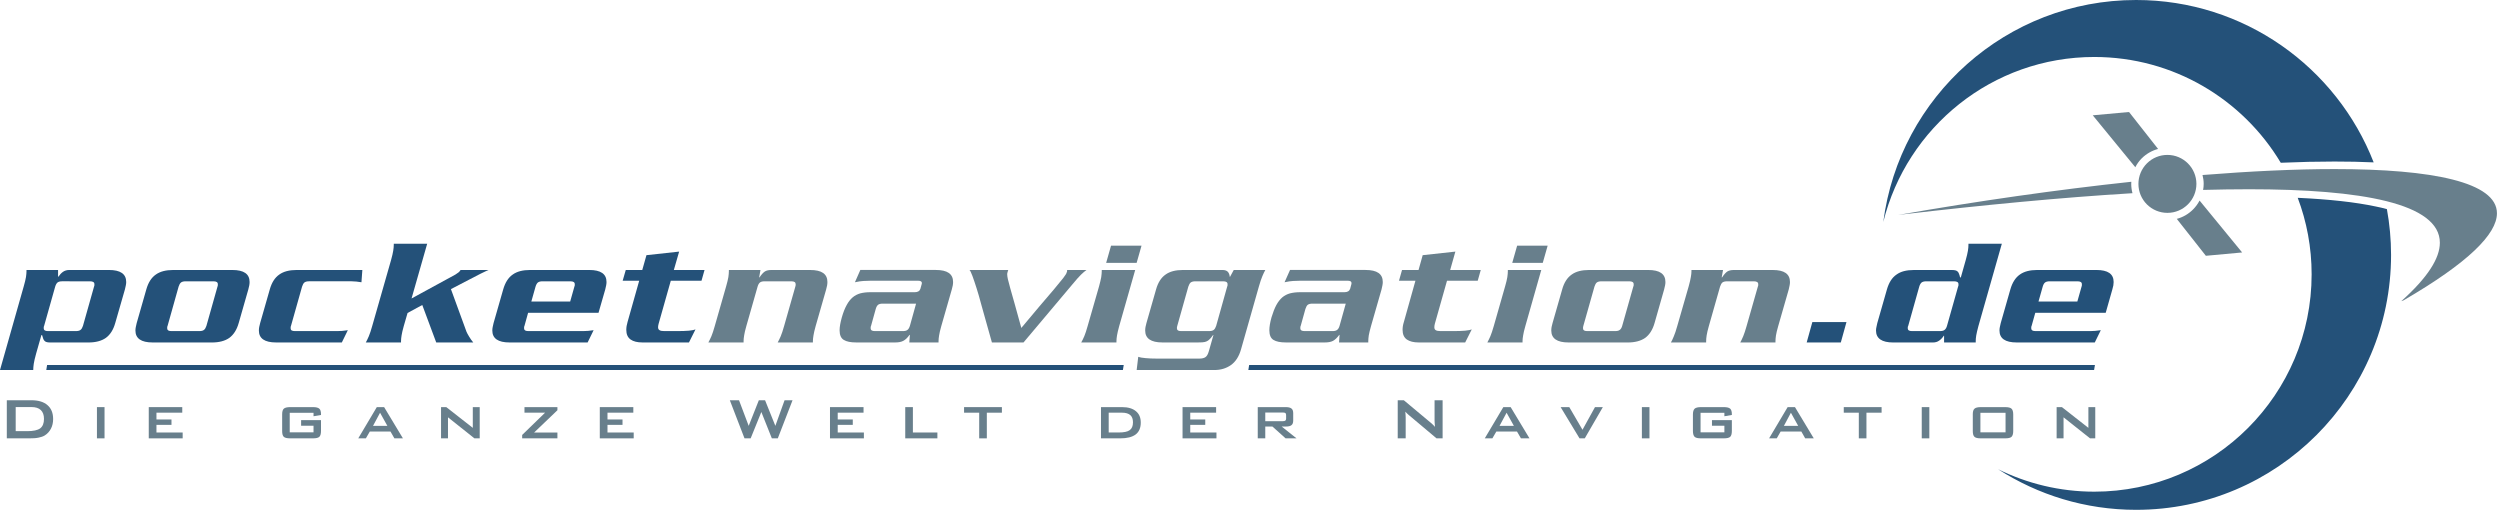 <?xml version="1.0" encoding="utf-8"?>
<!-- Generator: Adobe Illustrator 16.0.4, SVG Export Plug-In . SVG Version: 6.00 Build 0)  -->
<!DOCTYPE svg PUBLIC "-//W3C//DTD SVG 1.1//EN" "http://www.w3.org/Graphics/SVG/1.1/DTD/svg11.dtd">
<svg version="1.1" id="Layer_1" xmlns="http://www.w3.org/2000/svg" xmlns:xlink="http://www.w3.org/1999/xlink" x="0px" y="0px"
	 width="587.718px" height="120px" viewBox="0 0 587.718 120" enable-background="new 0 0 587.718 120" xml:space="preserve">
<path fill="#245179" d="M536.178,38.262c4.455-0.191,8.666-0.287,12.617-0.287c3.279,0,6.345,0.064,9.224,0.197
	C549.314,15.832,527.589,0,502.176,0c-30.471,0-55.628,22.744-59.438,52.177c5.519-22.264,25.635-38.782,49.601-38.782
	C510.953,13.395,527.254,23.356,536.178,38.262z M561.129,49.158c-0.83-0.229-1.696-0.43-2.621-0.615
	c-4.843-1.028-10.982-1.697-18.344-2.038c2.115,5.589,3.27,11.647,3.27,17.978c0,28.232-22.874,51.103-51.096,51.103
	c-8.11,0-15.808-1.915-22.623-5.283c9.369,6.041,20.506,9.55,32.461,9.55c33.094,0,59.932-26.84,59.932-59.922
	C562.107,56.251,561.766,52.644,561.129,49.158z"/>
<path fill="#687F8C" d="M548.795,39.746c-9.214,0-19.692,0.5-31.011,1.397c0.173,0.678,0.272,1.379,0.272,2.083
	c0,0.479-0.048,0.962-0.131,1.422c3.707-0.098,7.311-0.157,10.766-0.157c26.409,0,44.906,3.292,44.889,12.587
	c-0.004,3.607-2.815,8.129-9.071,13.723l0.521-0.186C580.349,61.713,587,54.995,587,50.14C587,42.844,571.928,39.746,548.795,39.746
	z M501.049,42.731c-17.423,1.862-36.159,4.537-54.835,7.806c0.587-0.071,1.173-0.142,1.76-0.213l0,0
	c17.965-2.086,36.36-3.881,53.345-4.904c-0.188-0.708-0.293-1.43-0.293-2.188C501.021,43.064,501.037,42.892,501.049,42.731z"/>
<g>
	<g>
		<path fill="#687F8C" d="M517.092,47.151c-0.408,0.775-0.92,1.474-1.545,2.101c-1.072,1.074-2.382,1.825-3.812,2.201l6.835,8.679
			l8.527-0.782L517.092,47.151z M507.337,35.016l-6.829-8.686l-8.527,0.778l10.006,12.21c0.38-0.771,0.897-1.48,1.521-2.108
			C504.594,36.141,505.908,35.4,507.337,35.016z"/>
	</g>
</g>
<g>
	<path fill="#687F8C" d="M504.707,38.413c-1.275,1.281-1.991,3.001-1.991,4.815c0,1.832,0.716,3.544,1.991,4.821
		c1.306,1.291,3.016,1.993,4.826,1.993c3.754,0,6.815-3.052,6.815-6.814c0-3.758-3.062-6.809-6.815-6.809
		C507.719,36.418,506.009,37.121,504.707,38.413z"/>
</g>
<g>
	<path fill="#245179" d="M13.652,65.048h0.087c0.287-0.445,0.643-0.833,1.064-1.141c0.432-0.297,0.927-0.438,1.497-0.438h9.307
		c2.696,0,4.062,0.928,4.062,2.83c0,0.26-0.036,0.536-0.093,0.81c-0.06,0.281-0.133,0.585-0.212,0.935l-2.272,7.894
		c-0.45,1.593-1.184,2.755-2.214,3.5c-1.021,0.714-2.383,1.074-4.099,1.074h-8.955c-0.314,0-0.575-0.024-0.784-0.073
		c-0.225-0.042-0.397-0.135-0.543-0.283c-0.138-0.107-0.255-0.299-0.333-0.521c-0.087-0.222-0.177-0.51-0.267-0.854L9.73,78.775
		l-1.241,4.36c-0.285,1.01-0.465,1.811-0.553,2.38c-0.078,0.565-0.123,1.054-0.123,1.473H0l5.585-19.686
		c0.265-0.916,0.43-1.632,0.521-2.163c0.078-0.533,0.122-1.004,0.122-1.383v-0.283h7.422v1.574H13.652z M14.594,66.129
		c-0.482,0-0.839,0.105-1.064,0.276c-0.227,0.189-0.418,0.518-0.556,0.976l-2.604,9.231c-0.059,0.109-0.087,0.222-0.087,0.321
		c0,0.085,0,0.196,0,0.296c0,0.397,0.328,0.604,0.985,0.604h6.572c0.478,0,0.844-0.079,1.085-0.276
		c0.241-0.174,0.43-0.5,0.577-0.945l2.604-9.231c0.06-0.136,0.087-0.236,0.087-0.333c0-0.102,0-0.175,0-0.252
		c0-0.44-0.342-0.665-1.029-0.665L14.594,66.129L14.594,66.129z"/>
	<path fill="#245179" d="M35.894,80.508c-2.708,0-4.056-0.937-4.056-2.816c0-0.271,0.029-0.537,0.089-0.821
		c0.047-0.271,0.122-0.589,0.21-0.933l2.259-7.897c0.451-1.607,1.196-2.77,2.216-3.483c1.03-0.742,2.393-1.087,4.101-1.087h13.906
		c2.706,0,4.056,0.928,4.056,2.83c0,0.26-0.029,0.536-0.079,0.81c-0.06,0.281-0.133,0.585-0.22,0.935l-2.26,7.894
		c-0.45,1.593-1.198,2.755-2.217,3.5c-1.021,0.714-2.395,1.074-4.098,1.074H35.894V80.508z M46.865,77.834
		c0.478,0,0.844-0.079,1.083-0.276c0.24-0.174,0.429-0.5,0.576-0.945l2.603-9.231c0.049-0.136,0.08-0.232,0.08-0.333
		c0-0.102,0-0.173,0-0.252c0-0.442-0.328-0.665-1.021-0.665h-6.57c-0.484,0-0.839,0.107-1.063,0.278
		c-0.236,0.188-0.417,0.516-0.565,0.972l-2.593,9.231c-0.059,0.111-0.087,0.226-0.087,0.321c0,0.087,0,0.2,0,0.3
		c0,0.396,0.328,0.601,0.976,0.601H46.865L46.865,77.834z"/>
	<path fill="#245179" d="M72.64,66.129c-0.491,0-0.845,0.105-1.074,0.276c-0.227,0.189-0.407,0.518-0.555,0.976l-2.604,9.231
		c-0.052,0.109-0.08,0.222-0.08,0.321c0,0.085,0,0.196,0,0.296c0,0.397,0.321,0.604,0.977,0.604h10.028
		c0.688,0,1.496-0.054,2.438-0.209l-1.408,2.883H64.916c-2.708,0-4.056-0.937-4.056-2.814c0-0.272,0.03-0.539,0.078-0.821
		c0.059-0.27,0.132-0.587,0.222-0.935l2.261-7.894c0.45-1.609,1.195-2.773,2.216-3.487c1.021-0.742,2.393-1.087,4.101-1.087h15.445
		l-0.21,2.884c-0.853-0.139-1.628-0.225-2.304-0.225H72.64L72.64,66.129z"/>
	<path fill="#245179" d="M114.838,63.474c-0.167,0.058-0.376,0.156-0.632,0.281c-0.266,0.112-0.688,0.323-1.285,0.622
		c-0.598,0.309-1.437,0.749-2.516,1.301c-1.077,0.561-2.543,1.311-4.398,2.288l3.668,10.047c0.119,0.271,0.321,0.65,0.622,1.143
		c0.297,0.492,0.62,0.956,0.962,1.353h-8.708l-3.28-8.809l-3.459,1.878l-0.897,3.095c-0.252,0.908-0.431,1.648-0.509,2.182
		c-0.087,0.521-0.13,0.976-0.13,1.371v0.283h-8.278c0.227-0.396,0.458-0.895,0.708-1.464c0.241-0.569,0.504-1.353,0.788-2.372
		l4.436-15.522c0.252-0.926,0.431-1.657,0.51-2.187c0.086-0.53,0.131-0.984,0.131-1.379v-0.289h7.856l-3.678,12.874l10.292-5.612
		c0.302-0.211,0.569-0.379,0.766-0.527c0.197-0.17,0.359-0.352,0.465-0.56h6.566V63.474z"/>
	<path fill="#245179" d="M124.149,73.537l-0.852,3.071c-0.061,0.111-0.09,0.226-0.09,0.321c0,0.087,0,0.2,0,0.298
		c0,0.397,0.329,0.606,0.987,0.606h12.931c0.676,0,1.484-0.056,2.426-0.211l-1.407,2.885h-18.349c-2.709,0-4.057-0.938-4.057-2.818
		c0-0.272,0.032-0.535,0.088-0.821c0.059-0.273,0.121-0.587,0.209-0.935l2.26-7.894c0.46-1.609,1.197-2.773,2.221-3.485
		c1.024-0.744,2.389-1.085,4.094-1.085h13.917c2.696,0,4.056,0.926,4.056,2.826c0,0.26-0.031,0.536-0.087,0.81
		c-0.06,0.283-0.133,0.585-0.21,0.935l-1.583,5.495h-16.556V73.537z M134.045,70.88l0.985-3.499
		c0.058-0.135,0.089-0.232,0.089-0.333c0-0.102,0-0.173,0-0.25c0-0.442-0.344-0.667-1.03-0.667h-6.571
		c-0.482,0-0.84,0.107-1.064,0.278c-0.226,0.188-0.417,0.518-0.555,0.976l-0.986,3.495H134.045L134.045,70.88z"/>
	<path fill="#245179" d="M164.913,66.002h-7.22l-2.857,10.097c-0.089,0.325-0.133,0.611-0.133,0.835
		c0,0.333,0.125,0.579,0.369,0.699c0.237,0.149,0.606,0.201,1.08,0.201h3.041c1.051,0,1.975-0.02,2.771-0.095
		c0.791-0.088,1.302-0.188,1.535-0.298l-1.535,3.066h-10.932c-1.197,0-2.131-0.227-2.792-0.694
		c-0.671-0.484-1.008-1.229-1.008-2.283c0-0.575,0.103-1.185,0.298-1.841l2.736-9.688h-3.887l0.73-2.528h3.878l0.985-3.485
		l7.684-0.838l-1.248,4.323h7.217L164.913,66.002z"/>
	<path fill="#687F8C" d="M178.774,63.474l-0.306,1.735h0.089c0.45-0.68,0.878-1.146,1.269-1.395
		c0.368-0.232,0.888-0.341,1.502-0.341h9.131c2.711,0,4.055,0.924,4.055,2.828c0,0.258-0.028,0.536-0.074,0.81
		c-0.061,0.283-0.132,0.587-0.221,0.933l-2.475,8.632c-0.25,0.908-0.427,1.648-0.504,2.18c-0.095,0.52-0.139,0.974-0.139,1.369
		v0.283h-8.273c0.223-0.396,0.465-0.898,0.71-1.464c0.241-0.569,0.502-1.354,0.789-2.372l2.645-9.291
		c0.048-0.136,0.076-0.232,0.076-0.333c0-0.102,0-0.175,0-0.252c0-0.44-0.328-0.665-1.015-0.665h-6.316
		c-0.48,0-0.841,0.107-1.062,0.278c-0.233,0.188-0.422,0.516-0.555,0.972l-2.652,9.295c-0.251,0.904-0.435,1.645-0.509,2.178
		c-0.089,0.521-0.134,0.976-0.134,1.373v0.281h-8.277c0.228-0.396,0.455-0.895,0.712-1.464c0.235-0.569,0.502-1.351,0.785-2.368
		l2.683-9.373c0.262-0.916,0.435-1.636,0.521-2.163c0.075-0.533,0.119-1.004,0.119-1.385v-0.281H178.774L178.774,63.474z"/>
	<path fill="#687F8C" d="M221.281,76.672c-0.25,0.908-0.435,1.648-0.51,2.182c-0.088,0.521-0.133,0.974-0.133,1.371v0.283h-6.869
		l0.132-1.779l-0.087,0.004c-0.509,0.717-1.004,1.172-1.501,1.415c-0.473,0.243-1.093,0.356-1.826,0.356h-9.217
		c-1.286,0-2.247-0.188-2.904-0.596c-0.655-0.382-0.989-1.154-0.989-2.265c0-0.791,0.184-1.817,0.525-3.035
		c0.334-1.16,0.71-2.13,1.132-2.882c0.407-0.768,0.887-1.362,1.411-1.818c0.524-0.441,1.129-0.752,1.802-0.947
		c0.688-0.172,1.463-0.269,2.351-0.269h10.461c0.7,0,1.151-0.271,1.314-0.805l0.302-1.086c0.03-0.086,0.046-0.167,0.046-0.258
		c0-0.369-0.296-0.546-0.9-0.546h-11.177c-0.628,0-1.189,0.021-1.685,0.058c-0.495,0.021-1.16,0.129-1.98,0.298l1.271-2.888h17.752
		c2.708,0,4.054,0.928,4.054,2.83c0,0.26-0.029,0.536-0.074,0.81c-0.06,0.283-0.137,0.585-0.227,0.935L221.281,76.672z
		 M207.497,71.382c-0.481,0-0.837,0.095-1.064,0.268c-0.222,0.174-0.42,0.498-0.553,0.974l-1.109,3.989
		c-0.06,0.111-0.088,0.226-0.088,0.321c0,0.087,0,0.198,0,0.3c0,0.394,0.331,0.601,0.976,0.601h6.582
		c0.481,0,0.849-0.079,1.086-0.276c0.245-0.174,0.43-0.5,0.575-0.945l1.455-5.23H207.497z"/>
	<path fill="#687F8C" d="M233.187,80.508l-1.528-5.435c-0.312-1.113-0.65-2.323-1.013-3.62c-0.343-1.325-0.702-2.533-1.06-3.672
		c-0.357-1.146-0.69-2.106-0.986-2.922c-0.3-0.803-0.531-1.279-0.694-1.39h9.124c-0.029,0.035-0.052,0.104-0.067,0.191
		c-0.016,0.086-0.052,0.177-0.096,0.312c-0.061,0.186-0.088,0.36-0.088,0.495c0,0.296,0.058,0.692,0.159,1.16
		c0.129,0.482,0.306,1.203,0.559,2.135c0.259,0.925,0.598,2.141,1.033,3.648c0.419,1.497,0.943,3.387,1.57,5.684
		c1.573-1.874,3-3.582,4.284-5.104c1.308-1.53,2.424-2.835,3.36-3.934c0.932-1.113,1.668-2,2.194-2.675
		c0.525-0.682,0.798-1.124,0.826-1.338c0.067-0.123,0.097-0.236,0.097-0.294c0-0.098,0-0.2,0-0.281h4.564
		c-0.2,0.133-0.406,0.295-0.598,0.466c-0.2,0.158-0.435,0.379-0.696,0.637c-0.251,0.246-0.546,0.569-0.87,0.924
		c-0.319,0.385-0.71,0.85-1.174,1.381l-11.471,13.627L233.187,80.508L233.187,80.508z"/>
	<path fill="#687F8C" d="M266.868,63.474l-3.762,13.202c-0.25,0.908-0.421,1.648-0.51,2.18c-0.087,0.52-0.132,0.974-0.132,1.371
		v0.281h-8.28c0.229-0.396,0.473-0.895,0.717-1.46c0.234-0.569,0.502-1.354,0.782-2.372l2.695-9.373
		c0.252-0.916,0.413-1.636,0.51-2.163c0.074-0.533,0.119-1.004,0.119-1.383v-0.283H266.868L266.868,63.474z M268.359,57.746
		l-1.152,4.051h-7.166l1.152-4.051H268.359z"/>
	<path fill="#687F8C" d="M267.586,83.886c0.368,0.138,0.932,0.24,1.695,0.302c0.75,0.075,1.659,0.114,2.699,0.114h9.944
		c0.655,0,1.145-0.118,1.471-0.351c0.329-0.222,0.592-0.688,0.788-1.389l1.077-3.783l-0.094-0.006
		c-0.133,0.195-0.31,0.419-0.503,0.664c-0.197,0.233-0.42,0.43-0.649,0.616c-0.251,0.162-0.51,0.287-0.782,0.343
		c-0.267,0.077-0.8,0.111-1.61,0.111h-8.348c-2.711,0-4.055-0.937-4.055-2.814c0-0.272,0.028-0.539,0.074-0.821
		c0.061-0.27,0.133-0.587,0.223-0.935l2.259-7.894c0.451-1.609,1.196-2.773,2.217-3.487c1.021-0.742,2.393-1.087,4.1-1.087h9.293
		c0.569,0,0.996,0.141,1.27,0.438c0.268,0.308,0.407,0.699,0.438,1.143h0.086l0.859-1.58h7.424
		c-0.225,0.397-0.458,0.884-0.694,1.449c-0.25,0.573-0.517,1.381-0.804,2.384l-4.219,14.841c-0.481,1.681-1.265,2.889-2.369,3.681
		c-1.096,0.769-2.387,1.164-3.901,1.164h-18.261L267.586,83.886z M284.229,77.834c0.494,0,0.844-0.079,1.101-0.276
		c0.235-0.174,0.424-0.5,0.575-0.945l2.587-9.231c0.06-0.136,0.088-0.232,0.088-0.333c0-0.102,0-0.173,0-0.252
		c0-0.442-0.34-0.665-1.013-0.665h-6.574c-0.493,0-0.834,0.107-1.077,0.278c-0.221,0.188-0.4,0.516-0.555,0.972l-2.601,9.231
		c-0.045,0.111-0.074,0.226-0.074,0.321c0,0.087,0,0.2,0,0.3c0,0.396,0.324,0.601,0.968,0.601H284.229L284.229,77.834z"/>
	<path fill="#687F8C" d="M322.305,76.672c-0.264,0.908-0.424,1.648-0.525,2.182c-0.073,0.521-0.115,0.974-0.115,1.371v0.283h-6.871
		l0.117-1.779l-0.071,0.004c-0.524,0.717-1.025,1.172-1.493,1.415c-0.494,0.243-1.093,0.356-1.848,0.356h-9.219
		c-1.271,0-2.246-0.188-2.902-0.596c-0.645-0.382-0.969-1.154-0.969-2.265c0-0.791,0.162-1.817,0.504-3.035
		c0.347-1.16,0.73-2.13,1.129-2.882c0.421-0.768,0.884-1.362,1.409-1.818c0.523-0.441,1.131-0.752,1.82-0.947
		c0.687-0.172,1.469-0.269,2.347-0.269h10.445c0.727,0,1.152-0.271,1.34-0.805l0.293-1.086c0.025-0.086,0.029-0.167,0.029-0.258
		c0-0.369-0.289-0.546-0.876-0.546h-11.188c-0.625,0-1.187,0.021-1.696,0.058c-0.498,0.021-1.15,0.129-1.981,0.298l1.287-2.888
		h17.749c2.714,0,4.053,0.928,4.053,2.83c0,0.26-0.028,0.536-0.086,0.81c-0.061,0.283-0.12,0.585-0.205,0.935L322.305,76.672z
		 M308.52,71.382c-0.496,0-0.829,0.095-1.079,0.268c-0.219,0.174-0.395,0.498-0.552,0.974l-1.111,3.989
		c-0.059,0.111-0.085,0.226-0.085,0.321c0,0.087,0,0.198,0,0.3c0,0.394,0.334,0.601,0.988,0.601h6.569
		c0.476,0,0.851-0.079,1.085-0.276c0.244-0.174,0.446-0.5,0.575-0.945l1.46-5.23H308.52z"/>
	<path fill="#687F8C" d="M347.395,66.002h-7.223l-2.855,10.097c-0.088,0.325-0.119,0.611-0.119,0.835
		c0,0.333,0.11,0.579,0.355,0.699c0.233,0.149,0.606,0.201,1.087,0.201h3.036c1.048,0,1.97-0.02,2.77-0.095
		c0.789-0.088,1.314-0.188,1.548-0.298l-1.546,3.066h-10.925c-1.185,0-2.123-0.227-2.795-0.694
		c-0.671-0.484-0.998-1.229-0.998-2.283c0-0.575,0.093-1.185,0.306-1.841l2.715-9.688h-3.867l0.716-2.528h3.882l0.976-3.485
		l7.683-0.838l-1.222,4.323h7.191L347.395,66.002z"/>
	<path fill="#687F8C" d="M362.333,63.474l-3.749,13.202c-0.258,0.908-0.437,1.648-0.512,2.18c-0.098,0.52-0.142,0.974-0.142,1.371
		v0.281h-8.272c0.222-0.396,0.458-0.895,0.71-1.46c0.246-0.569,0.5-1.354,0.794-2.372l2.677-9.373
		c0.271-0.916,0.433-1.636,0.518-2.163c0.075-0.533,0.119-1.004,0.119-1.383v-0.283H362.333L362.333,63.474z M363.837,57.746
		l-1.153,4.051h-7.175l1.153-4.051H363.837z"/>
	<path fill="#687F8C" d="M368.737,80.508c-2.699,0-4.051-0.937-4.051-2.816c0-0.271,0.026-0.537,0.073-0.821
		c0.06-0.271,0.142-0.589,0.229-0.933l2.261-7.897c0.439-1.607,1.198-2.77,2.215-3.483c1.01-0.742,2.396-1.087,4.103-1.087h13.9
		c2.712,0,4.053,0.928,4.053,2.83c0,0.26-0.029,0.536-0.087,0.81c-0.052,0.281-0.115,0.585-0.217,0.935l-2.249,7.894
		c-0.452,1.593-1.206,2.755-2.214,3.5c-1.037,0.714-2.404,1.074-4.102,1.074h-13.915V80.508z M379.696,77.834
		c0.494,0,0.85-0.079,1.083-0.276c0.261-0.174,0.446-0.5,0.577-0.945l2.611-9.231c0.061-0.136,0.087-0.232,0.087-0.333
		c0-0.102,0-0.173,0-0.252c0-0.442-0.35-0.665-1.02-0.665h-6.565c-0.498,0-0.85,0.107-1.079,0.278
		c-0.23,0.188-0.407,0.516-0.554,0.972l-2.612,9.231c-0.046,0.111-0.071,0.226-0.071,0.321c0,0.087,0,0.2,0,0.3
		c0,0.396,0.319,0.601,0.974,0.601H379.696L379.696,77.834z"/>
	<path fill="#687F8C" d="M405.062,63.474l-0.31,1.735h0.091c0.45-0.68,0.869-1.146,1.249-1.395c0.392-0.232,0.896-0.341,1.522-0.341
		h9.132c2.712,0,4.053,0.924,4.053,2.828c0,0.258-0.026,0.536-0.086,0.81c-0.06,0.283-0.116,0.587-0.202,0.933l-2.479,8.632
		c-0.264,0.908-0.437,1.648-0.523,2.18c-0.075,0.52-0.117,0.974-0.117,1.371v0.281h-8.274c0.222-0.396,0.449-0.895,0.695-1.464
		c0.234-0.569,0.5-1.353,0.783-2.368l2.652-9.295c0.06-0.135,0.089-0.232,0.089-0.333c0-0.1,0-0.173,0-0.25
		c0-0.44-0.353-0.665-1.025-0.665h-6.313c-0.496,0-0.847,0.105-1.079,0.276c-0.222,0.189-0.396,0.518-0.554,0.972l-2.642,9.295
		c-0.264,0.908-0.425,1.648-0.512,2.18c-0.083,0.52-0.118,0.976-0.118,1.373v0.283h-8.282c0.232-0.398,0.46-0.898,0.69-1.464
		c0.248-0.569,0.504-1.353,0.794-2.372l2.697-9.373c0.254-0.914,0.414-1.632,0.501-2.161c0.099-0.531,0.146-1.004,0.146-1.385
		v-0.283H405.062L405.062,63.474z"/>
	<path fill="#245179" d="M424.729,80.508l1.329-4.788h8.021l-1.327,4.788H424.729z"/>
	<path fill="#245179" d="M457.026,78.932h-0.073c-0.281,0.447-0.643,0.836-1.079,1.142c-0.415,0.298-0.906,0.438-1.474,0.438h-9.316
		c-2.688,0-4.059-0.938-4.059-2.818c0-0.272,0.031-0.535,0.102-0.821c0.06-0.273,0.131-0.587,0.204-0.935l2.26-7.894
		c0.466-1.609,1.195-2.773,2.235-3.485c1.006-0.742,2.374-1.085,4.082-1.085h8.959c0.667,0,1.093,0.108,1.323,0.341
		c0.15,0.137,0.266,0.302,0.339,0.531c0.098,0.242,0.186,0.52,0.259,0.865h0.178l1.15-4.062c0.261-0.924,0.423-1.655,0.514-2.185
		c0.086-0.529,0.125-0.984,0.125-1.379v-0.287h7.852l-5.513,19.377c-0.25,0.908-0.408,1.648-0.508,2.182
		c-0.09,0.521-0.119,0.974-0.119,1.371v0.283h-7.438v-1.58H457.026z M456.06,77.834c0.473,0,0.842-0.079,1.076-0.276
		c0.246-0.174,0.446-0.5,0.575-0.945l2.61-9.231c0.06-0.136,0.091-0.232,0.091-0.333c0-0.102,0-0.173,0-0.252
		c0-0.442-0.34-0.665-1.039-0.665h-6.565c-0.479,0-0.846,0.107-1.063,0.278c-0.22,0.188-0.42,0.516-0.553,0.972l-2.597,9.231
		c-0.071,0.111-0.102,0.226-0.102,0.321c0,0.087,0,0.2,0,0.3c0,0.396,0.332,0.601,0.992,0.601H456.06L456.06,77.834z"/>
	<path fill="#245179" d="M478.469,73.537l-0.861,3.071c-0.06,0.111-0.085,0.226-0.085,0.321c0,0.087,0,0.2,0,0.298
		c0,0.397,0.334,0.606,0.988,0.606h12.912c0.687,0,1.5-0.056,2.45-0.211l-1.414,2.885h-18.35c-2.714,0-4.055-0.938-4.055-2.818
		c0-0.272,0.029-0.535,0.087-0.821c0.06-0.273,0.117-0.587,0.212-0.935l2.254-7.894c0.46-1.609,1.206-2.773,2.215-3.485
		c1.036-0.744,2.393-1.085,4.101-1.085h13.919c2.695,0,4.046,0.926,4.046,2.826c0,0.26-0.029,0.536-0.069,0.81
		c-0.061,0.283-0.144,0.585-0.232,0.935l-1.562,5.495h-16.555V73.537z M488.358,70.88l0.99-3.499
		c0.054-0.135,0.073-0.232,0.073-0.333c0-0.102,0-0.173,0-0.25c0-0.442-0.335-0.667-1.02-0.667h-6.565
		c-0.481,0-0.845,0.107-1.064,0.278c-0.247,0.188-0.423,0.518-0.556,0.976l-0.99,3.495H488.358L488.358,70.88z"/>
	<g>
		<polygon fill="#245179" points="10.88,86.986 263.98,86.986 264.174,85.808 11.071,85.808 		"/>
	</g>
	<g>
		<polygon fill="#245179" points="293.469,86.986 492.292,86.986 492.492,85.808 293.657,85.808 		"/>
	</g>
</g>
<g>
	<path fill="#687F8C" d="M1.601,103.051v-8.958h5.77c1.652,0,2.912,0.377,3.797,1.156c0.886,0.76,1.322,1.849,1.322,3.266
		c0,0.832-0.166,1.603-0.514,2.259c-0.348,0.673-0.831,1.2-1.459,1.594c-0.383,0.235-0.877,0.401-1.456,0.517
		c-0.579,0.126-1.317,0.167-2.224,0.167H1.601z M3.69,101.361h2.702c1.437,0,2.448-0.224,3.05-0.655
		c0.601-0.456,0.899-1.188,0.899-2.229c0-0.906-0.247-1.604-0.738-2.073c-0.508-0.485-1.239-0.712-2.217-0.712H3.69V101.361z"/>
	<path fill="#687F8C" d="M22.79,103.051v-7.343h1.784v7.343H22.79z"/>
	<path fill="#687F8C" d="M34.972,103.051v-7.343h7.875v1.307h-6.067v1.597h3.533v1.268h-3.533v1.795h6.162v1.377H34.972
		L34.972,103.051z"/>
	<path fill="#687F8C" d="M73.706,97.048h-5.594v4.59h5.594v-1.546h-2.92v-1.32h4.677v2.55c0,0.666-0.136,1.133-0.398,1.372
		c-0.263,0.245-0.765,0.355-1.517,0.355h-5.314c-0.742,0-1.254-0.11-1.516-0.355c-0.264-0.237-0.387-0.706-0.387-1.372v-3.884
		c0-0.671,0.124-1.121,0.387-1.356c0.262-0.249,0.774-0.375,1.516-0.375h5.314c0.748,0,1.247,0.122,1.513,0.367
		c0.265,0.229,0.402,0.662,0.402,1.277v0.201l-1.756,0.305V97.048L73.706,97.048z"/>
	<path fill="#687F8C" d="M84.219,103.051l4.362-7.343h1.722l4.422,7.343h-2.007l-0.919-1.604h-4.86l-0.926,1.604H84.219z
		 M87.697,100.111h3.366l-1.715-3.081L87.697,100.111z"/>
	<path fill="#687F8C" d="M103.683,103.051v-7.343h1.234l6.233,4.875v-4.875h1.625v7.343h-1.243l-6.214-4.947v4.947H103.683
		L103.683,103.051z"/>
	<path fill="#687F8C" d="M122.755,103.051v-0.802l5.384-5.23h-4.841v-1.312h7.743v0.737l-5.489,5.246h5.489v1.359h-8.286V103.051z"
		/>
	<path fill="#687F8C" d="M141.004,103.051v-7.343h7.883v1.307h-6.074v1.597h3.532v1.268h-3.532v1.795h6.163v1.377H141.004
		L141.004,103.051z"/>
	<path fill="#687F8C" d="M175.023,103.051l-3.451-8.958h2.16l2.276,6.021l2.386-6.021h1.463l2.419,6.021l2.167-6.021h1.873
		l-3.464,8.958h-1.401l-2.468-6.198l-2.512,6.198H175.023L175.023,103.051z"/>
	<path fill="#687F8C" d="M195.119,103.051v-7.343h7.888v1.307h-6.07v1.597h3.541v1.268h-3.541v1.795h6.153v1.377H195.119
		L195.119,103.051z"/>
	<path fill="#687F8C" d="M212.813,103.051v-7.343h1.796v5.966h5.76v1.377H212.813L212.813,103.051z"/>
	<path fill="#687F8C" d="M231.991,97.019v6.032h-1.793v-6.032h-3.558v-1.312h8.895v1.312H231.991z"/>
	<path fill="#687F8C" d="M258.828,103.051v-7.343h4.947c1.422,0,2.506,0.321,3.262,0.956c0.771,0.633,1.142,1.513,1.142,2.683
		c0,1.238-0.396,2.171-1.197,2.787c-0.821,0.619-2.025,0.917-3.666,0.917H258.828z M260.64,101.672h2.308
		c1.253,0,2.132-0.173,2.632-0.55c0.514-0.364,0.769-0.971,0.769-1.847c0-0.769-0.216-1.328-0.63-1.693
		c-0.427-0.366-1.058-0.565-1.926-0.565h-3.152V101.672L260.64,101.672z"/>
	<path fill="#687F8C" d="M278.002,103.051v-7.343h7.89v1.307h-6.08v1.597h3.529v1.268h-3.529v1.795h6.162v1.377H278.002
		L278.002,103.051z"/>
	<path fill="#687F8C" d="M295.681,103.051v-7.343h6.614c0.606,0,1.056,0.116,1.331,0.343c0.264,0.218,0.391,0.586,0.391,1.079v1.731
		c0,0.492-0.123,0.861-0.391,1.073c-0.275,0.24-0.725,0.337-1.331,0.337H301.3l3.495,2.779h-2.571l-3.091-2.779h-1.684v2.779
		H295.681z M301.541,96.977h-4.092v2.04h4.092c0.312,0,0.52-0.044,0.641-0.149c0.105-0.092,0.165-0.236,0.165-0.443V97.57
		c0-0.222-0.06-0.364-0.165-0.469C302.061,97.019,301.854,96.977,301.541,96.977z"/>
	<path fill="#687F8C" d="M328.587,103.051v-8.958h1.435l6.31,5.272c0.206,0.192,0.388,0.35,0.571,0.51
		c0.152,0.146,0.307,0.308,0.434,0.476c-0.036-0.499-0.058-0.854-0.071-1.064c-0.012-0.216-0.018-0.367-0.018-0.494v-4.697h1.891
		v8.956h-1.431l-6.575-5.53c-0.177-0.145-0.304-0.262-0.423-0.391c-0.11-0.109-0.234-0.223-0.339-0.347
		c0.027,0.275,0.051,0.541,0.064,0.793c0.015,0.25,0.022,0.456,0.022,0.629v4.846H328.587L328.587,103.051z"/>
	<path fill="#687F8C" d="M349.049,103.051l4.363-7.343h1.725l4.425,7.343h-2.005l-0.933-1.604h-4.852l-0.933,1.604H349.049z
		 M352.526,100.111h3.366l-1.712-3.081L352.526,100.111z"/>
	<path fill="#687F8C" d="M371.326,103.051l-4.441-7.343h2.035l3.104,5.325l2.939-5.325h1.847l-4.251,7.343H371.326z"/>
	<path fill="#687F8C" d="M385.986,103.051v-7.343h1.783v7.343H385.986z"/>
	<path fill="#687F8C" d="M405.381,97.048h-5.602v4.59h5.602v-1.546h-2.919v-1.32h4.675v2.55c0,0.666-0.137,1.133-0.395,1.372
		c-0.27,0.245-0.77,0.355-1.52,0.355h-5.312c-0.761,0-1.265-0.11-1.523-0.355c-0.255-0.237-0.403-0.706-0.403-1.372v-3.884
		c0-0.671,0.148-1.121,0.403-1.356c0.259-0.249,0.763-0.375,1.523-0.375h5.312c0.746,0,1.243,0.122,1.516,0.367
		c0.26,0.229,0.398,0.662,0.398,1.277v0.201l-1.756,0.305V97.048L405.381,97.048z"/>
	<path fill="#687F8C" d="M415.891,103.051l4.359-7.343h1.724l4.422,7.343h-2.018l-0.904-1.604h-4.864l-0.922,1.604H415.891z
		 M419.376,100.111h3.352l-1.71-3.081L419.376,100.111z"/>
	<path fill="#687F8C" d="M438.777,97.019v6.032h-1.793v-6.032h-3.538v-1.312h8.895v1.312H438.777z"/>
	<path fill="#687F8C" d="M451.778,103.051v-7.343h1.783v7.343H451.778z"/>
	<path fill="#687F8C" d="M463.776,97.438c0-0.671,0.123-1.121,0.399-1.356c0.256-0.249,0.757-0.375,1.501-0.375h5.681
		c0.776,0,1.271,0.126,1.532,0.375c0.253,0.235,0.396,0.686,0.396,1.356v3.884c0,0.666-0.147,1.133-0.401,1.372
		c-0.27,0.245-0.761,0.355-1.523,0.355h-5.683c-0.742,0-1.247-0.11-1.499-0.355c-0.278-0.237-0.399-0.706-0.399-1.372v-3.884
		H463.776z M465.567,101.638h5.913v-4.59h-5.913V101.638z"/>
	<path fill="#687F8C" d="M483.486,103.051v-7.343h1.245l6.222,4.875v-4.875h1.616v7.343h-1.226l-6.23-4.947v4.947H483.486
		L483.486,103.051z"/>
</g>
</svg>

